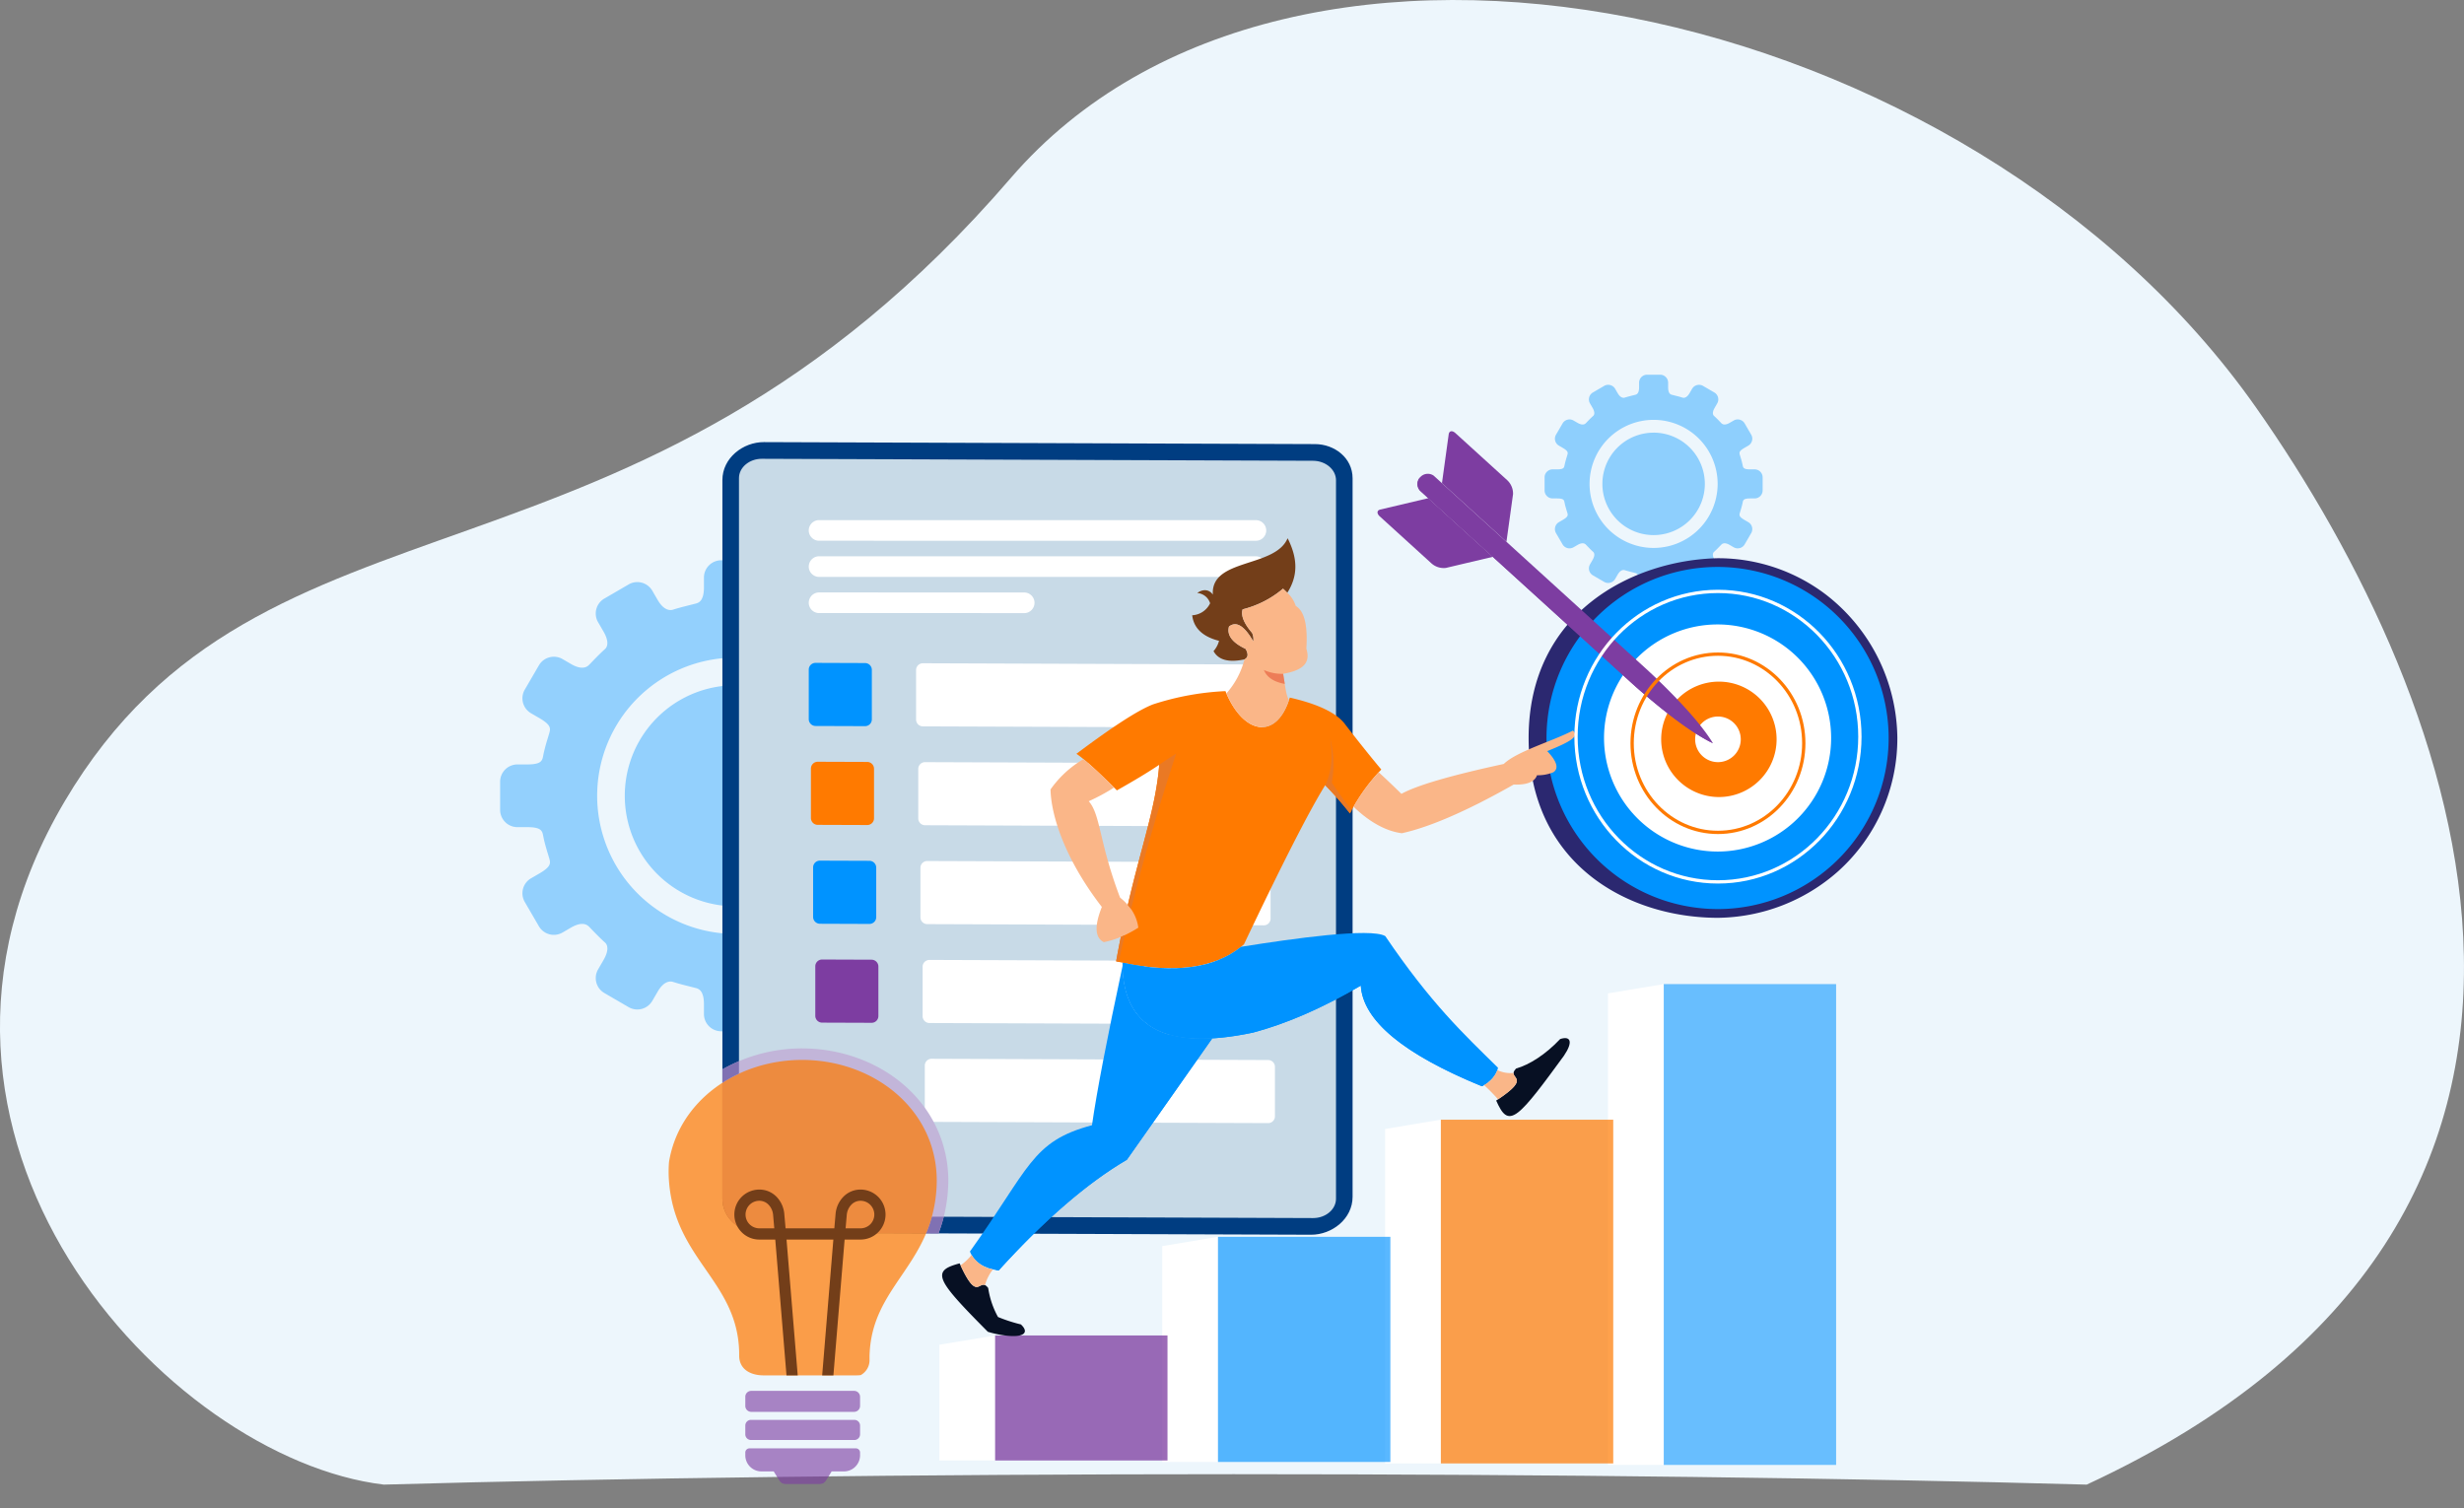 <?xml version="1.0" encoding="UTF-8"?>
<svg xmlns="http://www.w3.org/2000/svg" xmlns:xlink="http://www.w3.org/1999/xlink" width="746.471" height="456.986" viewBox="0 0 746.471 456.986">
  <rect x="0" y="0" width="746.471" height="456.986" fill="#808080" stroke="none"/>
  <defs>
    <clipPath id="clip-path">
      <rect id="Rectangle_3510" data-name="Rectangle 3510" width="429.441" height="343.467" transform="translate(0 0)" fill="none"></rect>
    </clipPath>
  </defs>
  <g id="Group_4933" data-name="Group 4933" transform="translate(11052.956 5784.667)">
    <path id="Path_12074" data-name="Path 12074" d="M430.7,446.6c97.319,0,186.876,1.181,257.948,3.156,173.931-80.551,113.7-237.562,51.255-326.375C652.993-.226,447.62-44.651,362.668,53.968c-115.3,133.86-226.534,87.149-286.6,188.812s31.152,199.12,96.681,206.974c71.073-1.975,160.632-3.156,257.951-3.156" transform="translate(-11109.439 -5784.667)" fill="#edf6fc" fill-rule="evenodd"></path>
    <g id="Group_4915" data-name="Group 4915" transform="translate(-1264.84 55.438)">
      <g id="Group_4893" data-name="Group 4893" transform="translate(-9636.602 -5726.586)">
        <g id="Group_4892" data-name="Group 4892" transform="translate(0 0)" clip-path="url(#clip-path)">
          <path id="Path_11746" data-name="Path 11746" d="M38.936,198.626l-7.373,4.289a5.238,5.238,0,0,0-1.892,7.149l1.626,2.8c1.917,3.3,1.082,4.8.486,5.329-1.639,1.471-3.162,3.068-4.691,4.655-.447.467-1.872,2.061-5.623-.12L18.9,221.233a5.243,5.243,0,0,0-7.146,1.892L7.463,230.5a5.237,5.237,0,0,0,1.892,7.149l2.546,1.48c3.518,2.044,3.427,3.09,2.98,4.587-.615,2.044-1.27,4.091-1.717,6.213-.4,1.882-.22,3.229-5,3.229H5.228A5.243,5.243,0,0,0,0,258.39v8.532a5.241,5.241,0,0,0,5.228,5.231H8.163c4.781,0,4.606,1.348,5,3.236.447,2.115,1.1,4.162,1.717,6.213.447,1.49.537,2.54-2.98,4.58l-2.546,1.48a5.239,5.239,0,0,0-1.892,7.149l4.289,7.379A5.239,5.239,0,0,0,18.9,304.08l2.572-1.493c3.751-2.177,5.176-.583,5.623-.116,1.529,1.587,3.051,3.184,4.691,4.651.6.535,1.432,2.028-.486,5.332l-1.626,2.8a5.235,5.235,0,0,0,1.892,7.146l7.373,4.289a5.242,5.242,0,0,0,7.152-1.892l1.626-2.786c1.944-3.356,3.861-3.226,4.671-2.967,2.358.752,4.528,1.237,6.958,1.866.887.233,2.4.881,2.4,4.872v2.993A5.238,5.238,0,0,0,66.975,334h8.532a5.238,5.238,0,0,0,5.228-5.228V325.78c0-3.991,1.522-4.639,2.41-4.872,2.423-.629,4.6-1.114,6.951-1.866.81-.259,2.727-.388,4.678,2.967l1.619,2.786a5.243,5.243,0,0,0,7.152,1.892l7.379-4.289a5.238,5.238,0,0,0,1.885-7.146l-1.626-2.8c-1.917-3.3-1.082-4.8-.486-5.332,1.645-1.468,3.161-3.064,4.691-4.651.447-.467,1.872-2.06,5.623.116l2.572,1.493a5.239,5.239,0,0,0,7.146-1.888l4.3-7.379a5.247,5.247,0,0,0-1.9-7.149l-2.546-1.48c-3.511-2.041-3.42-3.091-2.98-4.58.615-2.05,1.27-4.1,1.717-6.213.4-1.889.22-3.236,5-3.236h2.935a5.241,5.241,0,0,0,5.228-5.231V258.39a5.243,5.243,0,0,0-5.228-5.231h-2.935c-4.781,0-4.6-1.348-5-3.229-.447-2.122-1.1-4.169-1.717-6.213-.44-1.5-.531-2.543,2.98-4.587l2.546-1.48a5.245,5.245,0,0,0,1.9-7.149l-4.3-7.376a5.243,5.243,0,0,0-7.146-1.892l-2.572,1.493c-3.751,2.18-5.176.586-5.623.12-1.529-1.587-3.045-3.184-4.691-4.655-.6-.531-1.432-2.024.486-5.329l1.626-2.8a5.241,5.241,0,0,0-1.885-7.149l-7.379-4.289a5.243,5.243,0,0,0-7.152,1.892l-1.619,2.792c-1.95,3.353-3.868,3.217-4.678,2.961-2.352-.748-4.528-1.231-6.951-1.866-.887-.23-2.41-.875-2.41-4.868v-2.993a5.237,5.237,0,0,0-5.228-5.232H66.975a5.237,5.237,0,0,0-5.228,5.232v2.993c0,3.994-1.516,4.639-2.4,4.868-2.43.635-4.6,1.118-6.958,1.866-.81.256-2.728.392-4.671-2.961l-1.626-2.792a5.242,5.242,0,0,0-7.152-1.892m32.308,30.553a33.479,33.479,0,1,1-33.481,33.478,33.474,33.474,0,0,1,33.481-33.478m0-8.367a41.845,41.845,0,1,1-41.851,41.845,41.846,41.846,0,0,1,41.851-41.845" transform="translate(0 -135.095)" fill="#0093ff" fill-rule="evenodd" opacity="0.38"></path>
          <path id="Path_11747" data-name="Path 11747" d="M241.732,69.484c-6.323-.023-12.581,4.791-12.581,11.506V298.641c0,6.2,5.474,10.34,11.363,10.366l166.964.6c6.323.019,12.588-4.788,12.588-11.506V80.452c0-6.2-5.474-10.343-11.363-10.366Z" transform="translate(-161.813 -49.067)" fill="#003d81" fill-rule="evenodd"></path>
          <path id="Path_11748" data-name="Path 11748" d="M253.187,86.68l166.97.6c3.822.013,6.951,2.673,6.951,5.905V310.842c0,3.233-3.129,5.869-6.951,5.856l-166.97-.6c-3.822-.013-6.951-2.669-6.951-5.908V92.536c0-3.236,3.129-5.873,6.951-5.857" transform="translate(-173.878 -61.21)" fill="#c8dae7" fill-rule="evenodd"></path>
          <path id="Path_11749" data-name="Path 11749" d="M320.234,297.069l15,.055a2.065,2.065,0,0,1,2.054,2.063v15a2.048,2.048,0,0,1-2.054,2.051l-15-.052a2.078,2.078,0,0,1-2.06-2.07v-15a2.052,2.052,0,0,1,2.06-2.047" transform="translate(-224.676 -209.774)" fill="#0093ff" fill-rule="evenodd"></path>
          <path id="Path_11750" data-name="Path 11750" d="M430.885,297.466l101.959.369a2.073,2.073,0,0,1,2.06,2.066v15a2.053,2.053,0,0,1-2.06,2.051l-101.959-.366a2.075,2.075,0,0,1-2.06-2.067v-15a2.053,2.053,0,0,1,2.06-2.05" transform="translate(-302.812 -210.055)" fill="#fff" fill-rule="evenodd"></path>
          <path id="Path_11751" data-name="Path 11751" d="M322.483,399.012l15,.052a2.07,2.07,0,0,1,2.053,2.067v15a2.044,2.044,0,0,1-2.053,2.047l-15-.052a2.07,2.07,0,0,1-2.06-2.063v-15a2.055,2.055,0,0,1,2.06-2.051" transform="translate(-226.265 -281.761)" fill="#ff7a00" fill-rule="evenodd"></path>
          <path id="Path_11752" data-name="Path 11752" d="M433.134,399.409l101.959.369a2.065,2.065,0,0,1,2.054,2.063v15a2.051,2.051,0,0,1-2.054,2.05l-101.959-.366a2.076,2.076,0,0,1-2.06-2.07v-15a2.054,2.054,0,0,1,2.06-2.047" transform="translate(-304.4 -282.041)" fill="#fff" fill-rule="evenodd"></path>
          <path id="Path_11753" data-name="Path 11753" d="M324.732,500.955l15,.052a2.075,2.075,0,0,1,2.06,2.067v15a2.058,2.058,0,0,1-2.06,2.054l-15-.055a2.073,2.073,0,0,1-2.06-2.067V503a2.05,2.05,0,0,1,2.06-2.047" transform="translate(-227.853 -353.747)" fill="#0093ff" fill-rule="evenodd"></path>
          <path id="Path_11754" data-name="Path 11754" d="M435.382,501.352l101.958.369a2.063,2.063,0,0,1,2.054,2.063v15a2.049,2.049,0,0,1-2.054,2.05l-101.958-.369a2.071,2.071,0,0,1-2.06-2.067v-15a2.053,2.053,0,0,1,2.06-2.051" transform="translate(-305.988 -354.027)" fill="#fff" fill-rule="evenodd"></path>
          <path id="Path_11755" data-name="Path 11755" d="M326.974,602.887l15,.055a2.074,2.074,0,0,1,2.06,2.063v15.008a2.05,2.05,0,0,1-2.06,2.047l-15-.052a2.074,2.074,0,0,1-2.054-2.067v-15a2.057,2.057,0,0,1,2.054-2.054" transform="translate(-229.44 -425.726)" fill="#7d3da1" fill-rule="evenodd"></path>
          <path id="Path_11756" data-name="Path 11756" d="M437.631,603.295l101.959.366a2.074,2.074,0,0,1,2.054,2.067v15a2.054,2.054,0,0,1-2.054,2.054l-101.959-.369a2.071,2.071,0,0,1-2.06-2.067v-15a2.052,2.052,0,0,1,2.06-2.047" transform="translate(-307.576 -426.014)" fill="#fff" fill-rule="evenodd"></path>
          <path id="Path_11757" data-name="Path 11757" d="M338.224,736.213l15,.052a2.075,2.075,0,0,1,2.054,2.073v15a2.058,2.058,0,0,1-2.054,2.054l-15-.052a2.077,2.077,0,0,1-2.06-2.073v-15a2.054,2.054,0,0,1,2.06-2.047" transform="translate(-237.38 -519.873)" fill="#fff" fill-rule="evenodd"></path>
          <path id="Path_11758" data-name="Path 11758" d="M439.874,705.216l101.959.376a2.07,2.07,0,0,1,2.06,2.06v15a2.052,2.052,0,0,1-2.06,2.053l-101.959-.369a2.066,2.066,0,0,1-2.054-2.067v-15a2.056,2.056,0,0,1,2.054-2.06" transform="translate(-309.164 -497.985)" fill="#fff" fill-rule="evenodd"></path>
          <path id="Path_11759" data-name="Path 11759" d="M383.438,230.709,321.3,230.7a3.133,3.133,0,0,1-3.123-3.123v0a3.131,3.131,0,0,1,3.123-3.123l62.142.01a3.126,3.126,0,0,1,0,6.252" transform="translate(-224.676 -158.494)" fill="#fff" fill-rule="evenodd"></path>
          <path id="Path_11760" data-name="Path 11760" d="M453.64,193.429,321.3,193.416a3.131,3.131,0,0,1-3.122-3.123v0a3.133,3.133,0,0,1,3.122-3.123l132.343.01a3.126,3.126,0,1,1,0,6.252" transform="translate(-224.677 -132.168)" fill="#fff" fill-rule="evenodd"></path>
          <path id="Path_11761" data-name="Path 11761" d="M453.64,156.149l-132.343-.01a3.133,3.133,0,0,1-3.122-3.126v0a3.133,3.133,0,0,1,3.122-3.123l132.343.01a3.137,3.137,0,0,1,3.129,3.126v0a3.134,3.134,0,0,1-3.129,3.123" transform="translate(-224.677 -105.843)" fill="#fff" fill-rule="evenodd"></path>
          <path id="Path_11762" data-name="Path 11762" d="M229.151,700.878a48.85,48.85,0,0,1,24.152-6.355c14.291,0,28.654,6.18,37.148,17.939a37.649,37.649,0,0,1,7.048,24.722,44.77,44.77,0,0,1-2.889,13.385l-54.1-.194c-5.889-.026-11.363-4.166-11.363-10.366Z" transform="translate(-161.813 -490.434)" fill="#c2b5d9" fill-rule="evenodd"></path>
          <path id="Path_11763" data-name="Path 11763" d="M444.493,868.072a43.9,43.9,0,0,1-1.6,5.047l-3.751-.013a38.317,38.317,0,0,0,1.749-5.034Z" transform="translate(-310.097 -612.985)" fill="#8071b3" fill-rule="evenodd"></path>
          <path id="Path_11764" data-name="Path 11764" d="M231.891,801.893a12.055,12.055,0,0,1-1.386.078H202.537c-4.094,0-7.45-1.885-7.45-5.979V795.2c-.382-22.027-19.733-28.194-21.3-52.56a36.854,36.854,0,0,1,.045-5.351c3.026-18.477,20.589-30.883,40.322-30.883,22.48,0,42.149,16.106,40.711,38.949-1.49,23.64-19.928,29.632-20.291,51v.765a5.17,5.17,0,0,1-2.682,4.775" transform="translate(-122.664 -498.826)" fill="#ff7a00" fill-rule="evenodd" opacity="0.71"></path>
          <path id="Path_11765" data-name="Path 11765" d="M295.022,1059.621a4.893,4.893,0,0,1-4.878,4.878h-3.738l-1.451,2.372c-.836,1.367-1.322,1.457-2.928,1.457h-8.778c-1.6,0-2.086-.084-2.928-1.457l-1.451-2.372H265.13a4.888,4.888,0,0,1-4.872-4.878v-.842a1.265,1.265,0,0,1,1.263-1.263h32.237a1.269,1.269,0,0,1,1.263,1.263Zm-33.047-10.735H293.3a1.725,1.725,0,0,1,1.723,1.716v2.669a1.725,1.725,0,0,1-1.723,1.717H261.975a1.72,1.72,0,0,1-1.717-1.717V1050.6a1.719,1.719,0,0,1,1.717-1.716m.071-8.785h31.181a1.8,1.8,0,0,1,1.795,1.788v2.773a1.8,1.8,0,0,1-1.795,1.795H262.046a1.8,1.8,0,0,1-1.788-1.795v-2.773a1.791,1.791,0,0,1,1.788-1.788" transform="translate(-185.98 -732.263)" fill="#7d3da1" fill-rule="evenodd" opacity="0.62"></path>
          <path id="Path_11766" data-name="Path 11766" d="M257.238,896.343l-3.4-41.145H249.01a7.534,7.534,0,0,1-5.351-2.222v-.007a7.567,7.567,0,0,1,5.351-12.918,7.224,7.224,0,0,1,5.176,2.151,8.486,8.486,0,0,1,2.391,5.273l.382,4.321H271.73l.376-4.321a8.46,8.46,0,0,1,2.4-5.273,7.2,7.2,0,0,1,5.17-2.151,7.557,7.557,0,0,1,5.351,2.222v-.007a7.576,7.576,0,0,1-5.351,12.931h-4.827l-3.4,41.145h-3.4l3.388-41.145H257.251l3.388,41.145Zm-3.7-44.546-.35-4.023a5.054,5.054,0,0,0-1.413-3.162,3.855,3.855,0,0,0-2.766-1.166,4.178,4.178,0,0,0-2.954,7.127h.006a4.185,4.185,0,0,0,2.948,1.224Zm21.606,0h4.529a4.169,4.169,0,0,0,2.948-7.12v-.006a4.162,4.162,0,0,0-2.948-1.225,3.867,3.867,0,0,0-2.766,1.166,5.1,5.1,0,0,0-1.412,3.162Z" transform="translate(-170.484 -593.198)" fill="#733e19" fill-rule="evenodd"></path>
          <path id="Path_11768" data-name="Path 11768" d="M1094.841,3.393l-3.421,1.992a2.428,2.428,0,0,0-.875,3.311l.758,1.3c.888,1.532.5,2.222.22,2.472-.758.68-1.464,1.419-2.17,2.157-.207.217-.868.956-2.61-.058l-1.192-.69a2.426,2.426,0,0,0-3.311.878l-1.989,3.417a2.426,2.426,0,0,0,.875,3.314l1.179.687c1.633.949,1.587,1.432,1.386,2.125-.285.949-.589,1.9-.8,2.88-.188.875-.1,1.5-2.319,1.5h-1.36a2.428,2.428,0,0,0-2.423,2.423v3.955a2.428,2.428,0,0,0,2.423,2.426h1.36c2.216,0,2.131.625,2.319,1.5.207.981.512,1.931.8,2.88.2.69.246,1.179-1.386,2.125l-1.179.687a2.426,2.426,0,0,0-.875,3.314l1.989,3.417a2.426,2.426,0,0,0,3.311.878l1.192-.693c1.742-1.007,2.4-.269,2.61-.055.706.739,1.412,1.477,2.17,2.158.279.246.667.943-.22,2.471l-.758,1.3a2.432,2.432,0,0,0,.875,3.314l3.421,1.989a2.434,2.434,0,0,0,3.317-.878l.752-1.3c.9-1.552,1.794-1.49,2.17-1.37,1.088.346,2.093.57,3.22.865.408.107,1.115.4,1.115,2.255v1.39a2.428,2.428,0,0,0,2.423,2.423h3.958a2.428,2.428,0,0,0,2.423-2.423v-1.39c0-1.85.706-2.148,1.114-2.255,1.127-.294,2.131-.518,3.226-.865.376-.12,1.263-.182,2.164,1.37l.752,1.3a2.434,2.434,0,0,0,3.317.878l3.421-1.989a2.426,2.426,0,0,0,.875-3.314l-.751-1.3c-.894-1.529-.505-2.225-.227-2.471.758-.68,1.464-1.419,2.171-2.158.214-.214.875-.952,2.61.055l1.192.693a2.435,2.435,0,0,0,3.317-.878l1.982-3.417a2.426,2.426,0,0,0-.874-3.314l-1.179-.687c-1.632-.946-1.587-1.435-1.386-2.125.285-.949.59-1.9.8-2.88.188-.875.1-1.5,2.319-1.5h1.361a2.428,2.428,0,0,0,2.423-2.426V31.1a2.427,2.427,0,0,0-2.423-2.423h-1.361c-2.216,0-2.131-.625-2.319-1.5-.207-.981-.512-1.931-.8-2.88-.2-.693-.246-1.176,1.386-2.125l1.179-.687a2.426,2.426,0,0,0,.874-3.314l-1.982-3.417a2.435,2.435,0,0,0-3.317-.878l-1.192.69c-1.736,1.014-2.4.275-2.61.058-.706-.738-1.412-1.477-2.171-2.157-.278-.249-.667-.939.227-2.472l.751-1.3a2.423,2.423,0,0,0-.875-3.311l-3.421-1.992a2.434,2.434,0,0,0-3.317.878l-.752,1.3c-.9,1.555-1.788,1.49-2.164,1.37-1.095-.347-2.1-.57-3.226-.862-.408-.107-1.114-.408-1.114-2.258V2.431A2.428,2.428,0,0,0,1111.8,0h-3.958a2.428,2.428,0,0,0-2.423,2.426V3.817c0,1.85-.706,2.151-1.115,2.258-1.127.292-2.131.515-3.22.862-.376.12-1.27.185-2.17-1.37l-.752-1.3a2.435,2.435,0,0,0-3.317-.878m14.971,14.165A15.519,15.519,0,1,1,1094.3,33.078a15.518,15.518,0,0,1,15.516-15.519m0-3.881a19.4,19.4,0,1,1-19.4,19.4,19.4,19.4,0,0,1,19.4-19.4" transform="translate(-760.369 -0.005)" fill="#0093ff" fill-rule="evenodd" opacity="0.4"></path>
          <path id="Path_11769" data-name="Path 11769" d="M1117.561,189.149c-25.61.573-57.237,16.361-57.237,54.471s29.917,54.407,57.237,54.468a55.753,55.753,0,0,0,36.545-14.11,54.107,54.107,0,0,0,17.926-40.358,55.513,55.513,0,0,0-21.807-43.577,53.976,53.976,0,0,0-32.664-10.894" transform="translate(-748.741 -133.56)" fill="#2b2870" fill-rule="evenodd"></path>
          <path id="Path_11770" data-name="Path 11770" d="M1130.582,301.829A51.825,51.825,0,1,0,1078.754,250a51.922,51.922,0,0,0,51.828,51.825" transform="translate(-761.755 -139.945)" fill="#0093ff" fill-rule="evenodd"></path>
          <path id="Path_11771" data-name="Path 11771" d="M1172.461,326.276a34.4,34.4,0,1,0-34.4-34.394,34.462,34.462,0,0,0,34.4,34.394" transform="translate(-803.633 -181.822)" fill="#fff" fill-rule="evenodd"></path>
          <path id="Path_11772" data-name="Path 11772" d="M1214.469,351.369a17.482,17.482,0,1,0-17.479-17.482,17.515,17.515,0,0,0,17.479,17.482" transform="translate(-845.247 -223.428)" fill="#ff7a00" fill-rule="evenodd"></path>
          <path id="Path_12075" data-name="Path 12075" d="M1203.9,330.224a6.91,6.91,0,1,0-6.908-6.91,6.922,6.922,0,0,0,6.908,6.91" transform="translate(-834.958 -212.856)" fill="#fff" fill-rule="evenodd"></path>
          <path id="Path_11773" data-name="Path 11773" d="M1035.19,183.613c-9.426-4.525-22.753-16.523-24.852-18.431l-63.878-58.076a3.1,3.1,0,0,1,4.139-4.555l63.878,58.077c2.1,1.908,15.309,14.036,20.712,22.986" transform="translate(-667.762 -71.963)" fill="#7d3da1" fill-rule="evenodd"></path>
          <path id="Path_11774" data-name="Path 11774" d="M1011.709,166.281l-63.878-58.076c-1.108-1.008-1.7-2.177-1.322-2.6a2.932,2.932,0,0,0-.052,4.111l2.488,2.264,4.885,4.441,4.885,4.438L963.6,125.3l4.885,4.438,41.851,38.052c2.1,1.908,15.425,13.906,24.852,18.431-8.092-6-21.379-18.036-23.478-19.944" transform="translate(-667.759 -74.575)" fill="#7d3da1" fill-rule="evenodd"></path>
          <path id="Path_11775" data-name="Path 11775" d="M939.464,145.065l-14.194,3.356a5.563,5.563,0,0,1-4.379-1.37l-15.652-14.23c-.978-.894-.914-1.83.149-2.083l14.538-3.437Z" transform="translate(-638.738 -89.894)" fill="#7d3da1" fill-rule="evenodd"></path>
          <path id="Path_11776" data-name="Path 11776" d="M990.509,91.77l2-14.447a5.561,5.561,0,0,0-1.782-4.231l-15.652-14.23c-.985-.894-1.9-.738-2.06.35l-2.041,14.8Z" transform="translate(-685.644 -41.156)" fill="#7d3da1" fill-rule="evenodd"></path>
          <rect id="Rectangle_3506" data-name="Rectangle 3506" width="52.223" height="145.662" transform="translate(352.514 184.608)" fill="#0093ff" opacity="0.56"></rect>
          <path id="Path_11777" data-name="Path 11777" d="M452.834,993.264l16.889-2.812v37.873H452.834Z" transform="translate(-319.766 -699.403)" fill="#fff" fill-rule="evenodd"></path>
          <path id="Path_11778" data-name="Path 11778" d="M682.6,891.57l16.889-2.818v68.2H682.6Z" transform="translate(-482.015 -627.587)" fill="#fff" fill-rule="evenodd"></path>
          <path id="Path_11779" data-name="Path 11779" d="M912.37,770.837l16.889-2.812V872.155H912.37Z" transform="translate(-644.264 -542.337)" fill="#fff" fill-rule="evenodd"></path>
          <path id="Path_11780" data-name="Path 11780" d="M1142.138,631.047l16.89-2.818V773.892h-16.89Z" transform="translate(-806.513 -443.621)" fill="#fff" fill-rule="evenodd"></path>
          <rect id="Rectangle_3507" data-name="Rectangle 3507" width="52.223" height="104.129" transform="translate(284.995 225.688)" fill="#ff7a00" opacity="0.7"></rect>
          <rect id="Rectangle_3508" data-name="Rectangle 3508" width="52.223" height="68.206" transform="translate(217.477 261.164)" fill="#0093ff" opacity="0.65"></rect>
          <rect id="Rectangle_3509" data-name="Rectangle 3509" width="52.223" height="37.873" transform="translate(149.958 291.05)" fill="#7d3da1" opacity="0.76"></rect>
          <path id="Path_11781" data-name="Path 11781" d="M639.284,326.193c5.28,13.138,15.509,15.144,19.487,1.956q13.177,3.017,16.889,8.27,6.035,7.794,10.832,13.527A55.852,55.852,0,0,0,677,363.24a107.157,107.157,0,0,0-7.5-8.555q-7.279,11.71-24.612,48.206-12.623,11.127-38.728,5.157c5.533-30.326,11.778-43.477,13.054-59.531q-4.917,3.3-12.827,7.748-8.552-8.571-12.257-11.085,16.511-12.385,23.2-14.972a82.914,82.914,0,0,1,21.956-4.017" transform="translate(-419.54 -230.34)" fill="#ff7a00" fill-rule="evenodd"></path>
          <path id="Path_11782" data-name="Path 11782" d="M729.644,202.1q-6.093-2.886-5.014-6.77,3.3-2.585,7.347,4.506a4.528,4.528,0,0,0-.356-2.578q-3.742-4.359-2.864-7.14a30.226,30.226,0,0,0,12.232-6.258c.473.428.907.842,1.3,1.247,3.135-4.962,3.33-10.132.091-16.526-3.8,9.067-23.355,5.989-22.649,17.08-1.089-1.568-2.954-1.794-4.729-.489a4.439,4.439,0,0,1,3.9,3.106,6.366,6.366,0,0,1-5.429,3.638q.7,5.85,8.13,7.745a7.533,7.533,0,0,1-1.665,3.119q2.2,4.033,9.368,2.507c1.127-.57,1.237-1.632.343-3.187" transform="translate(-503.81 -119.045)" fill="#733e19" fill-rule="evenodd"></path>
          <path id="Path_11783" data-name="Path 11783" d="M754.569,238.819c.894,1.555.784,2.617-.343,3.187a24.536,24.536,0,0,1-5.461,10.294c5.254,12.274,14.907,14.152,18.962,2.015-.933-1.493-1.1-4.072-1.781-7.946,6.738-1.14,8.228-3.816,7.036-7.6q.69-10.694-3.213-12.954a9.081,9.081,0,0,0-2.559-3.988c-.389-.4-.823-.82-1.3-1.247a30.227,30.227,0,0,1-12.232,6.258q-.874,2.78,2.864,7.14a4.531,4.531,0,0,1,.357,2.578q-4.043-7.089-7.347-4.506-1.078,3.887,5.014,6.77" transform="translate(-528.735 -155.762)" fill="#fab688" fill-rule="evenodd"></path>
          <path id="Path_11784" data-name="Path 11784" d="M793.734,308.63c-.142-.913-.3-1.931-.5-3.055a13.29,13.29,0,0,1-5.824-1.153q1.341,3.318,6.323,4.208" transform="translate(-556.025 -214.967)" fill="#ed7d57" fill-rule="evenodd"></path>
          <path id="Path_11785" data-name="Path 11785" d="M894.335,386.033q-3.6-3.537-6.88-6.54a56.068,56.068,0,0,0-7.625,10.437c5.52,5.325,10.625,7.531,14.648,8.027q12.856-2.842,33.87-14.748,5.957.238,7.068-2.815a12.228,12.228,0,0,0,4.93-.9c2.008-1.3.615-3.845-1.84-6.414,7.4-2.986,9.718-4.5,7.775-6.226-6.109,3.22-16.9,6.242-20.952,10.123q-24.042,5.2-30.993,9.054" transform="translate(-621.286 -259.055)" fill="#fab688" fill-rule="evenodd"></path>
          <path id="Path_11786" data-name="Path 11786" d="M588.5,438.263c-6.368-16.734-5.882-25.1-9.491-29.2a59.687,59.687,0,0,0,7.664-4.143q-5.821-5.8-9.264-8.61a31.85,31.85,0,0,0-9.977,9.183c.149,7.755,4.269,21.02,15.548,35.6q-3.45,8.649.59,10.657a26.161,26.161,0,0,0,5.636-1.785,35.973,35.973,0,0,0,4.82-2.6,12.6,12.6,0,0,0-2.669-6.258,17.215,17.215,0,0,0-2.857-2.847" transform="translate(-400.688 -279.854)" fill="#fab688" fill-rule="evenodd"></path>
          <path id="Path_11787" data-name="Path 11787" d="M641.684,584.545q-.039,29.5,39.5,21.169,15.354-4.082,32.684-14.246.971,15.879,36.694,30.5,4.081-2.147,4.878-5.6c-10.495-10.313-20.355-19.532-34.161-39.891-4.425-2.588-28.006.745-43.71,3.246q-12.137,9.771-35.884,4.826" transform="translate(-453.121 -406.412)" fill="#0093ff" fill-rule="evenodd"></path>
          <path id="Path_11788" data-name="Path 11788" d="M641.684,606.193q-.039,29.5,39.5,21.169,15.354-4.082,32.684-14.246.971,15.879,36.694,30.5a12.965,12.965,0,0,0,2-1.283q-31.758-16-38.5-33.74-51.757,28.094-65.822-1.286-3.158-.409-6.556-1.115" transform="translate(-453.121 -428.06)" fill="#0093ff" fill-rule="evenodd"></path>
          <path id="Path_11789" data-name="Path 11789" d="M521.3,657.671c-18.425,4.9-18.865,13.015-36.979,38.269q1.992,4.859,8.707,5.727,20.816-22.953,38.832-33.526,15.986-22.653,25.882-36.791-26.685,1.535-27.164-21.969-7.123,33.205-9.277,48.291" transform="translate(-341.997 -430.311)" fill="#0093ff" fill-rule="evenodd"></path>
          <path id="Path_11790" data-name="Path 11790" d="M1047.377,689.272c-6.219,8.5-10.871,14.849-13.916,17.155-3.278,2.488-4.762.441-6.583-3.615,11.727-7.67,2.773-6.323,6.025-9.7,4.03-1.147,8.934-4.237,13.358-8.94,3.194-1.049,4.01.868,1.114,5.1" transform="translate(-725.124 -482.922)" fill="#071023" fill-rule="evenodd"></path>
          <path id="Path_11791" data-name="Path 11791" d="M469.54,936.865c-6.6-6.66-11.48-11.681-13.145-14.791-1.937-3.628.311-4.774,4.6-5.941,5.746,12.782,5.811,3.725,8.649,7.47a26.089,26.089,0,0,0,2.974,8.778,47.267,47.267,0,0,0,6.932,2.248c2.462,2.287,1.173,3.933-3.933,3.447a31.322,31.322,0,0,1-6.077-1.211" transform="translate(-321.785 -646.923)" fill="#071023" fill-rule="evenodd"></path>
          <path id="Path_11792" data-name="Path 11792" d="M633.26,721.451a57.526,57.526,0,0,1,4.244,4.315c9.044-6.044,4.586-6.18,4.69-7.981a9.451,9.451,0,0,1-4.9-.862,8.594,8.594,0,0,1-4.03,4.529M482.084,782.064a12.927,12.927,0,0,1,2.4-4.762A9.435,9.435,0,0,1,478,772.909a16.2,16.2,0,0,1-3.336,3.155c4.781,10.378,5.474,5.066,7.424,6" transform="translate(-335.178 -506.251)" fill="#fab688" fill-rule="evenodd"></path>
          <path id="Path_11793" data-name="Path 11793" d="M637.688,434.276c-.24.113-.479.22-.719.327-.156.068-.317.136-.473.2-.48,2.349-.953,4.807-1.426,7.392l.791.175q.874-4.023,1.827-8.095m62.2-59.725q1.351,8.479-1.477,14.282a107.156,107.156,0,0,1,7.5,8.555c.169-.337.344-.674.525-1.007q-3.022-3.814-6.025-8.322a30.854,30.854,0,0,0-.518-13.508m-46.632,4.72q-2.517,1.55-5.131,3.395c-1,12.672-5.111,23.533-9.517,42.46.175.2.35.408.512.619s.324.421.473.638q5.675-22.817,13.663-47.112" transform="translate(-448.451 -264.488)" fill="#ea7924" fill-rule="evenodd"></path>
          <path id="Path_11794" data-name="Path 11794" d="M546.088,715.1c-13.035,7.567-22.94,20.012-35.25,36.383.3.052.6.1.914.143q20.816-22.953,38.832-33.526,15.986-22.653,25.882-36.792a38.813,38.813,0,0,1-13.164-1.179A351.9,351.9,0,0,1,546.088,715.1" transform="translate(-360.725 -480.268)" fill="#0093ff" fill-rule="evenodd"></path>
          <path id="Path_11795" data-name="Path 11795" d="M234.172,707.684a46.345,46.345,0,0,0-5.021,2.488v4.068a40.9,40.9,0,0,1,5.021-2.766Z" transform="translate(-161.813 -499.727)" fill="#8071b3" fill-rule="evenodd"></path>
          <g id="Ellipse_40" data-name="Ellipse 40" transform="translate(325.441 65.147)" fill="none" stroke="#fff" stroke-width="1">
            <ellipse cx="43.5" cy="44.5" rx="43.5" ry="44.5" stroke="none"></ellipse>
            <ellipse cx="43.5" cy="44.5" rx="43" ry="44" fill="none"></ellipse>
          </g>
          <g id="Ellipse_41" data-name="Ellipse 41" transform="translate(342.441 84.147)" fill="none" stroke="#ff7a00" stroke-width="1">
            <ellipse cx="26.5" cy="27.5" rx="26.5" ry="27.5" stroke="none"></ellipse>
            <ellipse cx="26.5" cy="27.5" rx="26" ry="27" fill="none"></ellipse>
          </g>
        </g>
      </g>
    </g>
  </g>
</svg>
